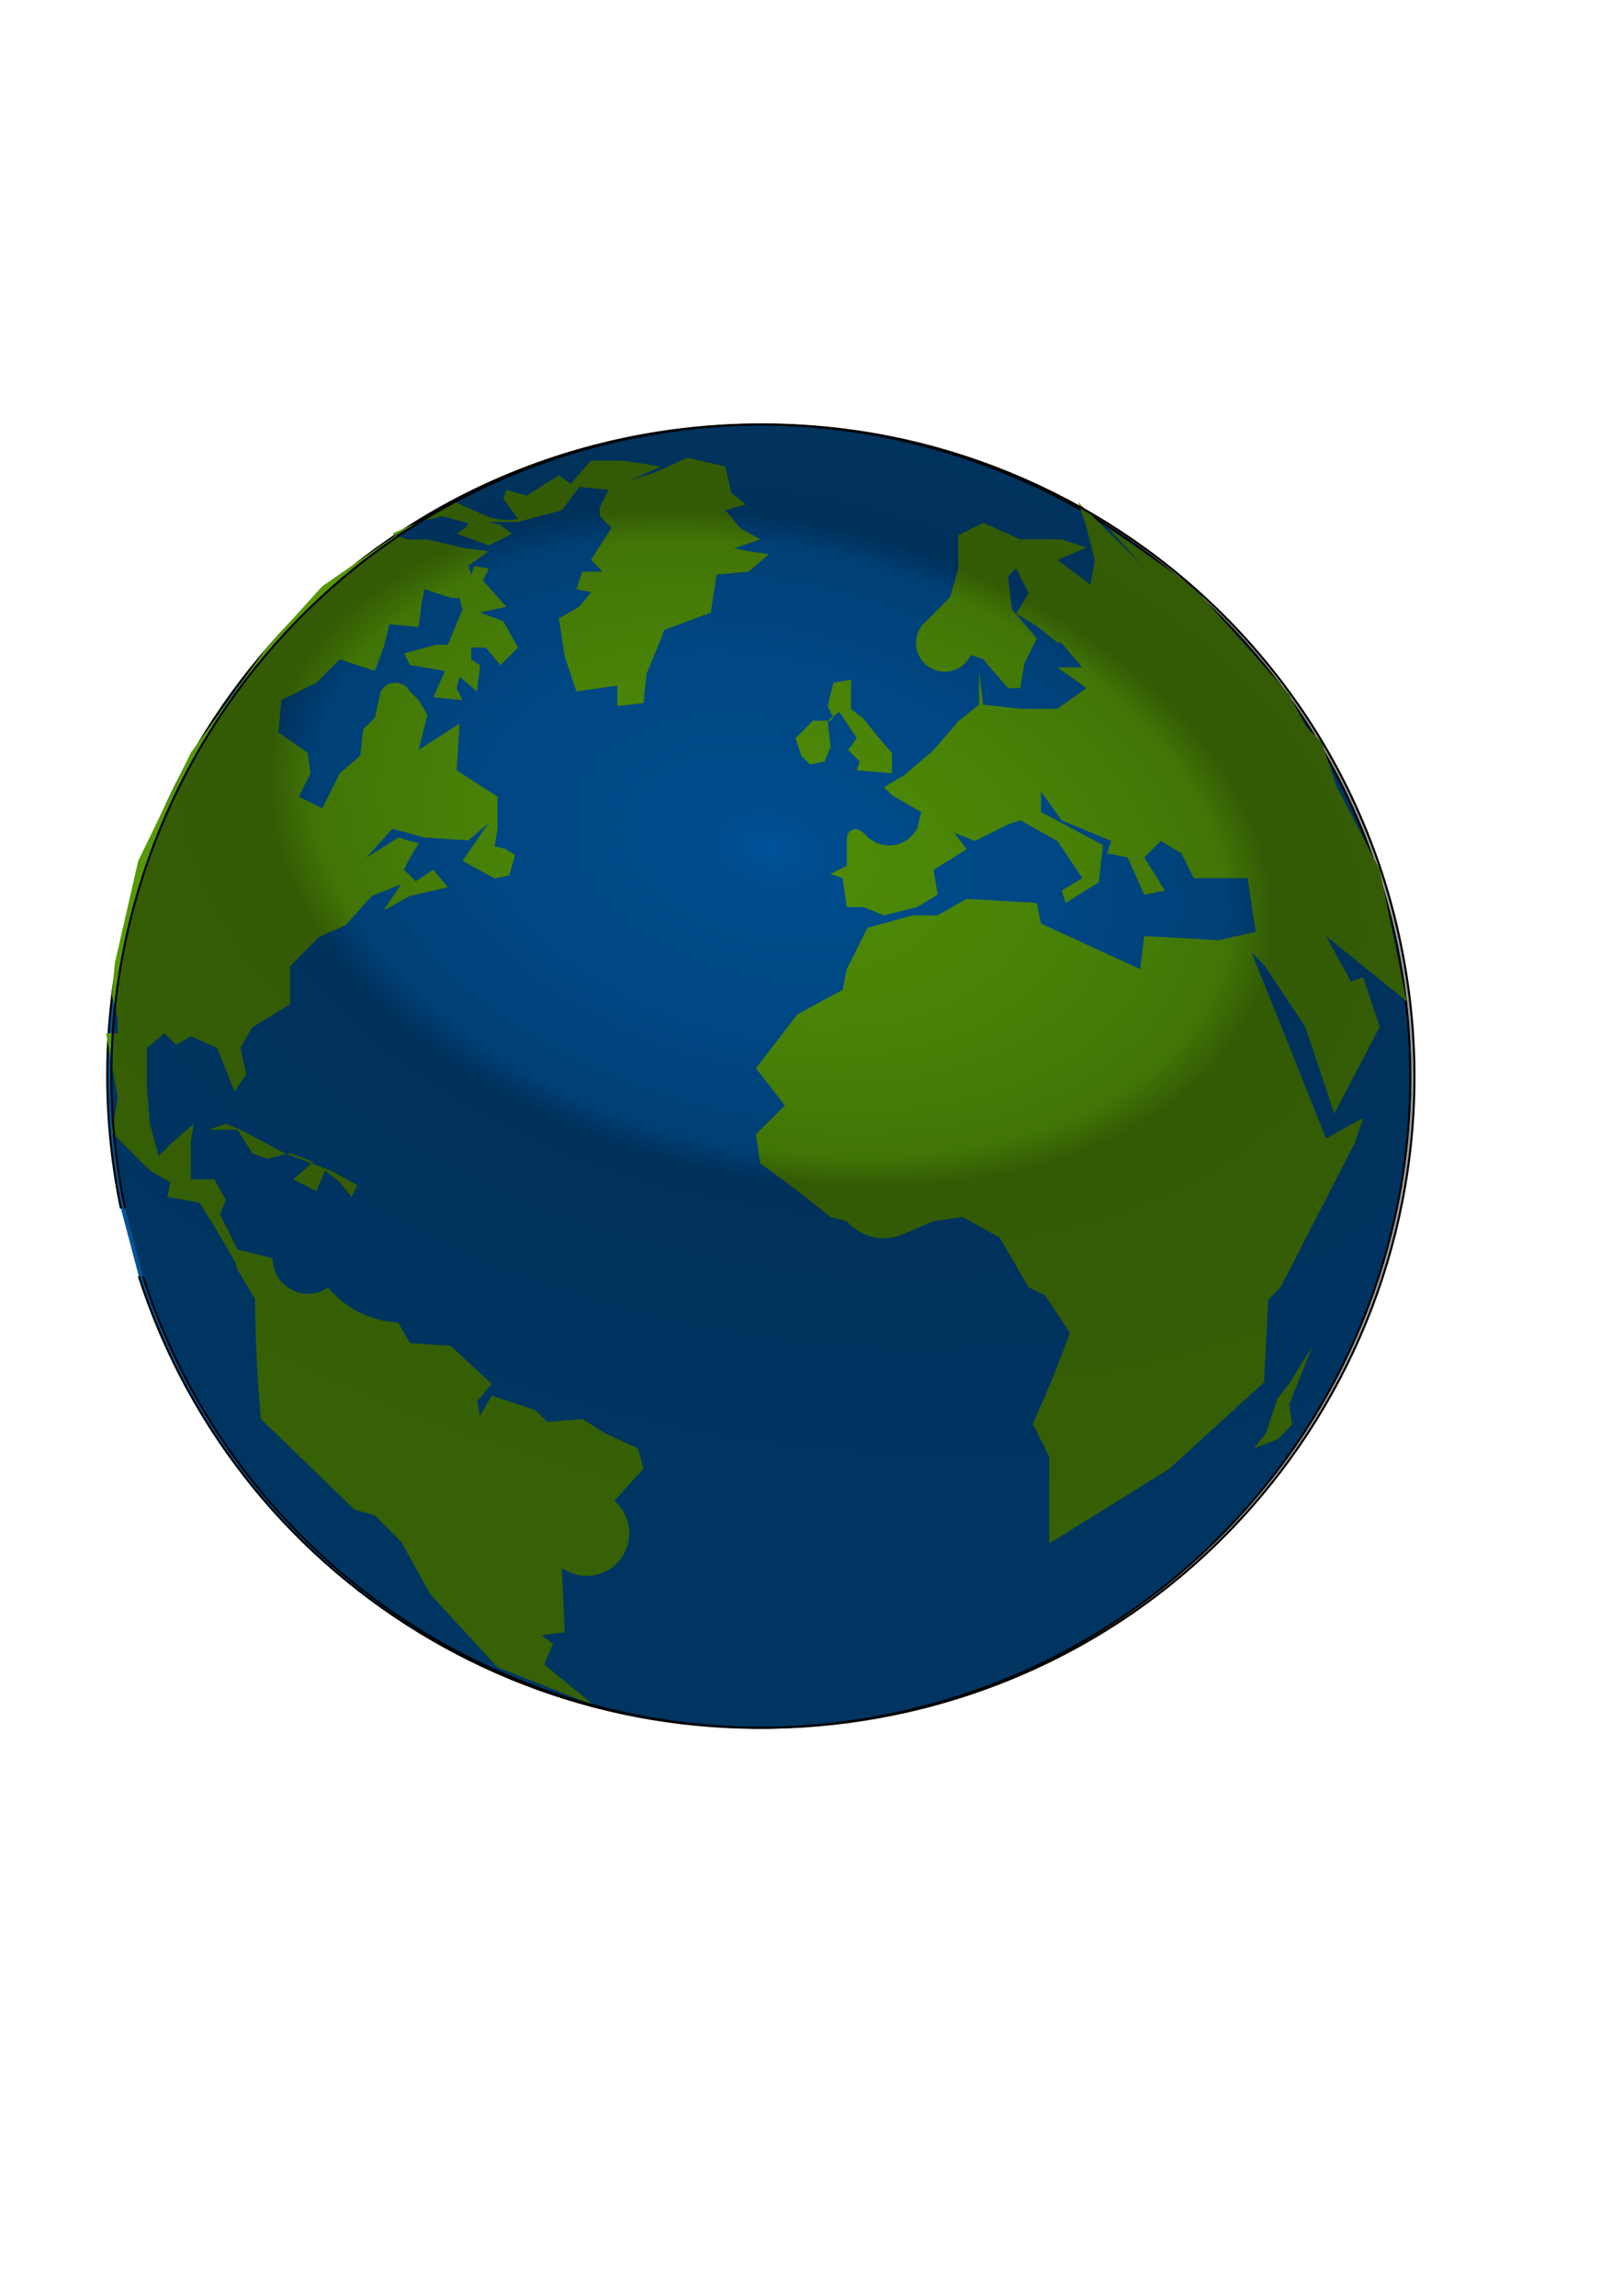 <?xml version="1.0" encoding="UTF-8" standalone="no"?>
<!-- Created with Inkscape (http://www.inkscape.org/) -->

<svg
   xmlns:dc="http://purl.org/dc/elements/1.1/"
   xmlns:cc="http://creativecommons.org/ns#"
   xmlns:rdf="http://www.w3.org/1999/02/22-rdf-syntax-ns#"
   xmlns:svg="http://www.w3.org/2000/svg"
   xmlns="http://www.w3.org/2000/svg"
   xmlns:xlink="http://www.w3.org/1999/xlink"
   xmlns:sodipodi="http://sodipodi.sourceforge.net/DTD/sodipodi-0.dtd"
   xmlns:inkscape="http://www.inkscape.org/namespaces/inkscape"
   width="210mm"
   height="297mm"
   id="svg2"
   version="1.1"
   inkscape:version="0.48.1 "
   sodipodi:docname="Documento nuevo 1">
  <defs
     id="defs4">
    <inkscape:path-effect
       effect="spiro"
       id="path-effect3772"
       is_visible="true" />
    <inkscape:path-effect
       effect="spiro"
       id="path-effect3776"
       is_visible="true" />
    <inkscape:path-effect
       effect="spiro"
       id="path-effect3780"
       is_visible="true" />
    <inkscape:path-effect
       effect="spiro"
       id="path-effect3784"
       is_visible="true" />
    <inkscape:path-effect
       effect="spiro"
       id="path-effect3788"
       is_visible="true" />
    <inkscape:path-effect
       effect="spiro"
       id="path-effect3792"
       is_visible="true" />
    <radialGradient
       inkscape:collect="always"
       xlink:href="#linearGradient3817"
       id="radialGradient3846"
       gradientUnits="userSpaceOnUse"
       gradientTransform="matrix(1.525,0.367,-0.234,0.972,-132.007,-167.051)"
       cx="501.982"
       cy="499.28"
       fx="501.982"
       fy="499.28"
       r="319.135" />
    <linearGradient
       id="linearGradient3817">
      <stop
         style="stop-color:#000000;stop-opacity:0;"
         offset="0"
         id="stop3819" />
      <stop
         id="stop3833"
         offset="0.062"
         style="stop-color:#000000;stop-opacity:0.093;" />
      <stop
         id="stop3831"
         offset="0.294"
         style="stop-color:#000000;stop-opacity:0.151;" />
      <stop
         id="stop3829"
         offset="0.455"
         style="stop-color:#000000;stop-opacity:0.234;" />
      <stop
         id="stop3827"
         offset="0.5"
         style="stop-color:#000000;stop-opacity:0.405;" />
      <stop
         style="stop-color:#000000;stop-opacity:0.366;"
         offset="1"
         id="stop3821" />
    </linearGradient>
  </defs>
  <sodipodi:namedview
     id="base"
     pagecolor="#ffffff"
     bordercolor="#666666"
     borderopacity="1.0"
     inkscape:pageopacity="0.0"
     inkscape:pageshadow="2"
     inkscape:zoom="0.35"
     inkscape:cx="-11.428571"
     inkscape:cy="520"
     inkscape:document-units="px"
     inkscape:current-layer="layer1"
     showgrid="false"
     inkscape:window-width="1366"
     inkscape:window-height="706"
     inkscape:window-x="-8"
     inkscape:window-y="-8"
     inkscape:window-maximized="1" />
  <g
     inkscape:label="Capa 1"
     inkscape:groupmode="layer"
     id="layer1">
    <g
       id="g3848"
       transform="translate(-0.983,2.6945781e-7)">
      <path
         transform="translate(-140.81,-87.6)"
         sodipodi:open="true"
         sodipodi:end="9.1128031"
         sodipodi:start="2.9371194"
         d="M 200.922,678.477 C 165.197,506.2 275.894,337.581 448.171,301.856 620.448,266.13 789.067,376.827 824.792,549.104 860.517,721.381 749.82,890 577.543,925.726 418.221,958.765 259.606,866.43 209.663,711.573"
         sodipodi:ry="318.57144"
         sodipodi:rx="318.57144"
         sodipodi:cy="613.79077"
         sodipodi:cx="512.85712"
         id="path2985"
         style="fill:#00539a;fill-opacity:1;fill-rule:evenodd;stroke:#000000;stroke-width:1px;stroke-linecap:butt;stroke-linejoin:miter;stroke-opacity:1"
         sodipodi:type="arc" />
      <path
         sodipodi:nodetypes="ccccccccccccccccccccccccccccccsccccccccccccccccccccccccccccccccccccccccccccccccccccccscccccccccccccccccccccccccccccccsccccccccccccc"
         inkscape:connector-curvature="0"
         inkscape:original-d="m 528.23922,245.52513 c 110.15372,-48.55007 180.54463,18.96161 119.198,117.38075 146.07992,121.57973 59.84052,127.27071 41.97826,127.11822 l -39.95795,-32.36693 12.12183,22.22335 6.06091,-2.0203 8.08122,24.24366 -22.22335,42.42641 -14.14214,-42.42641 -20.20305,-30.30458 -6.06091,-6.06091 28.28427,70.71068 8.08122,20.20305 18.18274,-10.10153 -4.04061,12.12183 -36.36549,70.71068 -6.06091,6.06091 -2.02031,40.40611 -46.46702,42.4264 c -3.83433,72.28707 -32.79705,48.24867 -58.58884,36.36549 l 0,-42.4264 -8.08122,-16.16244 12.12183,-28.28427 6.06091,-16.16244 -12.12183,-18.18275 -8.08122,-4.04061 -14.14213,-24.24366 -18.18275,-10.10153 -14.14214,2.02031 -14.14213,6.06091 c 0,0 -2.02031,2.02031 -14.14214,2.02031 -12.12183,0 -14.14213,-8.08122 -14.14213,-8.08122 l -8.08122,-2.02031 -10.10153,-8.08122 -24.24366,-18.18274 -2.0203,-14.14214 14.14213,-14.14213 -14.14213,-18.18275 20.20305,-26.26397 22.22335,-12.12183 2.02031,-10.10152 10.10152,-20.20305 22.22336,-6.06092 12.12183,0 14.14213,-8.08122 34.34519,2.02031 2.02031,10.10152 48.48732,22.22336 2.0203,-16.16244 36.3655,2.0203 18.18274,-4.04061 -4.04061,-26.26396 -26.26397,0 -6.06091,-12.12183 -10.10153,-6.06092 -8.08122,8.08122 10.10153,16.16244 -10.10153,2.02031 -8.08122,-18.18275 -10.10152,-2.0203 2.0203,-6.06092 -24.24366,-10.10153 -10.10152,-14.14213 0,10.10152 30.30457,16.16244 -2.0203,18.18275 -16.16244,10.10153 -2.02031,-6.06092 10.10153,-6.06091 -12.12183,-18.18275 -18.18275,-10.10153 -6.06091,2.02031 -16.16245,8.08122 -10.10152,-4.04061 6.06091,8.08122 -16.16244,10.10153 2.02031,12.12183 -10.10153,6.06091 -16.16244,4.04061 -10.10152,-4.04061 -8.08122,0 -2.02031,-14.14213 -6.06091,-2.02031 8.08122,-4.04061 0,-12.12183 c 0,0 0,-2.02031 10.10152,-2.02031 10.10153,0 24.24366,-4.04061 24.24366,-4.04061 l 2.02031,-8.08122 -14.14214,-8.08122 -4.04061,-4.04061 10.10153,-6.06091 14.14213,-12.12183 12.12183,-14.14214 10.10153,-8.08122 0,-16.16244 2.02031,16.16244 18.18274,2.02031 18.18275,0 14.14213,-10.10153 -14.14213,-10.10152 12.12183,0 -12.12183,-14.14214 14.14213,0 -14.14213,2.02031 -10.10153,-8.08122 -10.10152,-6.06092 6.06091,-10.10153 -6.06091,-12.12183 -4.04061,4.04061 2.0203,16.16244 12.12183,14.14214 -6.06091,12.12183 -2.02031,12.12183 2.02031,0 -8.08122,0 -12.12183,-14.14213 -6.06092,-2.02031 c 0,0 -6.06092,28.28427 -14.14214,8.08122 -8.08122,-20.20305 -8.08122,-24.24366 -8.08122,-24.24366 l 12.12183,-12.12183 4.04061,-14.14214 0,-16.16244 12.12184,-6.06091 18.18274,8.08122 20.20305,0 12.12183,4.04061 -14.14213,6.06091 16.16244,12.12183 2.0203,-12.12183 -4.04061,-16.16244 z"
         inkscape:path-effect="#path-effect3772"
         id="path3770"
         d="m 528.239,245.525 119.198,117.381 41.978,127.118 -39.958,-32.367 12.122,22.223 6.061,-2.02 8.081,24.244 -22.223,42.426 -14.142,-42.426 -20.203,-30.305 -6.061,-6.061 c 9.428,23.57 18.856,47.14 28.284,70.711 2.694,6.734 5.387,13.469 8.081,20.203 l 18.183,-10.102 -4.041,12.122 -36.365,70.711 -6.061,6.061 -2.02,40.406 -46.467,42.426 -58.589,36.365 0,-42.426 -8.081,-16.162 c 4.318,-9.306 8.361,-18.74 12.122,-28.284 2.109,-5.354 4.13,-10.742 6.061,-16.162 l -12.122,-18.183 -8.081,-4.041 -14.142,-24.244 -18.183,-10.102 -14.142,2.02 -14.142,6.061 c -4.357,2.104 -9.371,2.82 -14.142,2.02 -5.467,-0.917 -10.576,-3.836 -14.142,-8.081 l -8.081,-2.02 c -3.342,-2.725 -6.709,-5.419 -10.102,-8.081 -7.947,-6.237 -16.031,-12.3 -24.244,-18.183 l -2.02,-14.142 14.142,-14.142 -14.142,-18.183 20.203,-26.264 22.223,-12.122 2.02,-10.102 10.102,-20.203 22.223,-6.061 12.122,0 14.142,-8.081 34.345,2.02 2.02,10.102 48.487,22.223 2.02,-16.162 36.365,2.02 18.183,-4.041 -4.041,-26.264 -26.264,0 -6.061,-12.122 -10.102,-6.061 -8.081,8.081 10.102,16.162 -10.102,2.02 -8.081,-18.183 -10.102,-2.02 2.02,-6.061 -24.244,-10.102 -10.102,-14.142 0,10.102 30.305,16.162 -2.02,18.183 -16.162,10.102 -2.02,-6.061 10.102,-6.061 -12.122,-18.183 -18.183,-10.102 -6.061,2.02 -16.162,8.081 -10.102,-4.041 6.061,8.081 -16.162,10.102 2.02,12.122 -10.102,6.061 -16.162,4.041 -10.102,-4.041 -8.081,0 -2.02,-14.142 -6.061,-2.02 8.081,-4.041 0,-12.122 c 0,-0.638 0.004,-1.279 0.097,-1.91 0.094,-0.631 0.279,-1.253 0.591,-1.81 0.312,-0.557 0.749,-1.045 1.279,-1.401 0.53,-0.356 1.149,-0.576 1.783,-0.643 0.635,-0.067 1.282,0.018 1.887,0.22 0.605,0.202 1.168,0.519 1.683,0.897 1.029,0.756 1.854,1.749 2.781,2.627 3.442,3.262 8.449,4.793 13.127,4.013 4.678,-0.78 8.918,-3.852 11.116,-8.054 l 2.02,-8.081 -14.142,-8.081 -4.041,-4.041 10.102,-6.061 14.142,-12.122 12.122,-14.142 10.102,-8.081 0,-16.162 2.02,16.162 18.183,2.02 18.183,0 14.142,-10.102 -14.142,-10.102 12.122,0 -12.122,-14.142 14.142,0 -14.142,2.02 -10.102,-8.081 -10.102,-6.061 6.061,-10.102 -6.061,-12.122 -4.041,4.041 2.02,16.162 12.122,14.142 -6.061,12.122 -2.02,12.122 2.02,0 -8.081,0 -12.122,-14.142 -6.061,-2.02 c -1.211,2.631 -3.261,4.869 -5.776,6.307 -2.515,1.437 -5.484,2.067 -8.366,1.775 -2.667,-0.271 -5.25,-1.326 -7.342,-3.002 -2.093,-1.675 -3.688,-3.964 -4.536,-6.507 -0.848,-2.543 -0.945,-5.332 -0.276,-7.928 0.669,-2.596 2.102,-4.99 4.073,-6.807 l 12.122,-12.122 4.041,-14.142 0,-16.162 12.122,-6.061 18.183,8.081 20.203,0 12.122,4.041 -14.142,6.061 16.162,12.122 2.02,-12.122 -4.041,-16.162 -4.041,-12.122"
         style="fill:#559808;fill-opacity:1;stroke:none" />
      <path
         sodipodi:nodetypes="ccccccc"
         inkscape:connector-curvature="0"
         inkscape:original-d="m 542.85714,258.07647 41.42857,28.57143 47.14286,52.85713 44.28572,85.71429 12.85714,62.85715 L 650,375.21932 z"
         inkscape:path-effect="#path-effect3776"
         id="path3774"
         d="m 542.857,258.076 41.429,28.571 47.143,52.857 44.286,85.714 12.857,62.857 L 650,375.219 542.857,258.076"
         style="fill:#559808;fill-opacity:1;stroke:none" />
      <path
         sodipodi:nodetypes="cccccccccccccccccccccccccccccccccsccccccccccccccscscccccccccccccccccccccccccccccccccccccccccccccccccccccccscccccccccccccccccccccccccccccccccccccccccccccccccccccccccccccccccccccccccccccccccccccccccccccccccccccccccccscccc"
         inkscape:connector-curvature="0"
         inkscape:original-d="m 158.57143,286.6479 -27.14285,30 -37.142864,51.42857 -25.71429,52.85714 -11.42857,50 -1.42857,15.71429 2.85714,11.42857 0,7.14286 -5.71428,0 2.85714,15.71428 2.85714,15.71429 -2.85714,17.14286 18.57143,18.57143 10,5.71428 -1.42857,7.14286 15.714281,2.85714 7.142863,11.42857 10,17.14286 1.42857,4.28571 8.57143,14.28572 1.42857,40 1.42857,18.57143 45.71429,44.28571 10,2.85714 12.85714,12.85715 14.28572,25.71428 32.85714,35.71429 47.14286,18.57143 -24.28572,-20 4.28572,-10 -5.71429,-4.28572 11.42857,-1.42857 -1.42857,-31.42857 c 0,0 24.28571,7.14286 24.28571,0 0,-7.14286 1.42858,-32.85714 1.42858,-32.85714 l 14.28571,-15.71429 -2.85714,-10 -15.71429,-7.14286 -11.42857,-7.14285 -17.14286,1.42857 -5.71428,-5.71429 -21.42857,-7.14285 -5.71429,10 -1.42857,-7.14286 7.14286,-8.57143 -20,-18.57143 -20,-1.42857 -5.71429,-10 c 0,0 -17.14286,-5.71429 -22.85714,-7.14286 -5.71429,-1.42857 -11.42857,-10 -11.42857,-10 0,0 -15.71429,-1.42857 -22.85715,-2.85714 -7.14285,-1.42857 -4.28571,-11.42857 -4.28571,-11.42857 l -17.14286,-4.28572 -8.57142,-17.14286 2.85714,-7.14285 -5.71429,-10 -11.428574,0 0,-18.57143 1.42857,-8.57143 -11.42857,10 -5.71429,5.71429 -4.28571,-15.71429 -1.42857,-17.14285 0,-20 8.57143,-7.14286 5.71428,5.71428 7.14286,-4.28571 12.857144,5.71429 8.57143,21.42857 5.71429,-8.57143 -2.85715,-12.85714 5.71429,-10 18.57143,-11.42858 0,-18.57142 14.28571,-14.28572 12.85714,-5.71428 12.85715,-14.28572 14.28571,-5.71428 -8.57143,12.85714 12.85715,-7.14286 18.57142,-4.28571 -7.14285,-8.57143 -8.57143,5.71428 -5.71429,-5.71428 2.85715,-5.71429 4.28571,-7.14285 -10,-2.85715 -15.71429,10 12.85715,-14.28571 15.71428,4.28571 21.42857,1.42857 10,-8.57142 -12.85714,18.57142 15.71429,8.57143 7.14285,-1.42857 2.85715,-10 -4.28572,-2.85714 -5.71428,-1.42857 1.42857,-8.57143 0,-15.71429 -20,-12.85714 1.42857,-22.85714 -20,12.85714 4.28571,-17.14286 -4.28571,-7.14285 -4.28571,-4.28572 c 0,0 -1.42858,-4.28571 -7.14286,-4.28571 -5.71429,0 -7.14286,4.28571 -7.14286,4.28571 l -2.85714,12.85714 -5.71429,5.71429 -1.42857,12.85714 -10,8.57143 -8.57143,17.14286 -11.42857,-5.71429 5.71429,-11.42857 -1.42857,-10 -14.28572,-10 1.42857,-15.71428 17.14286,-8.57143 11.42857,-11.42857 17.14286,5.71428 4.28571,-11.42857 2.85715,-11.42857 14.28571,1.42857 1.42857,-11.42857 1.42857,-7.14286 12.85715,4.28572 4.28571,0 1.42857,5.71428 -7.14286,17.14286 -5.71428,0 -15.71429,4.28571 2.85715,5.71429 17.14285,2.85714 -5.71428,12.85714 14.28571,1.42858 -2.85714,-5.71429 1.42857,-5.71429 8.57143,7.14286 1.42857,-12.85714 -4.28571,-2.85714 0,-5.71429 7.14285,0 7.14286,8.57143 8.57143,-8.57143 -7.14286,-12.85714 -11.42857,-4.28572 12.85714,-2.85714 -11.42857,-12.85714 2.85714,-5.71429 -7.14285,-1.42857 -1.42857,4.28571 L 230,276.6479 240,269.50504 228.57143,268.07647 210,263.79076 l -10,0 -7.14285,-2.85715 12.85714,-5.71428 11.42857,-2.85714 15.71429,4.28571 0,-4.28571 -4.28572,5.71428 -4.28571,2.85714 L 240,266.6479 251.42858,260.93361 245.71429,256.6479 240,255.21933 l 14.28572,0 21.42857,-5.71429 8.57143,-11.42857 14.28571,1.42857 -4.28571,8.57143 0,4.28572 5.71428,5.71428 -10,15.71429 5.71429,5.71428 -10,0 -2.85714,8.57143 7.14285,1.42857 -5.71428,7.14286 -10,5.71429 2.85714,18.57142 5.71429,17.14286 20,-2.85714 0,10 12.85714,-1.42857 1.42857,-14.28572 7.14286,-17.14285 1.42857,-4.28572 22.85714,-8.57143 2.85715,-18.57143 15.71428,-1.42857 10,-8.57143 -10,-1.42857 -7.14286,-1.42857 12.85715,-4.28571 -10,-5.71429 -7.14286,-8.57143 10,-2.85714 -7.14286,-5.71429 -2.85714,-12.85714 -18.57143,-4.28571 -15.71428,7.14285 -12.85715,4.28572 15.71429,-7.14286 -18.57143,-2.85714 -15.71429,0 -10,11.42857 -5.71428,-4.28571 -15.71429,10 -10,-2.85715 -1.42857,4.28572 7.14286,10 c 0,0 -4.28572,-1.42857 -10,0 -5.71429,1.42857 -8.57143,-2.85715 -8.57143,-2.85715 l -12.85714,-5.71428 -27.14286,15.71428 z"
         inkscape:path-effect="#path-effect3780"
         id="path3778"
         d="m 158.571,286.648 -27.143,30 -37.143,51.429 -25.714,52.857 -11.429,50 -1.429,15.714 2.857,11.429 0,7.143 -5.714,0 c 0.952,5.238 1.905,10.476 2.857,15.714 0.952,5.238 1.905,10.476 2.857,15.714 l -2.857,17.143 18.571,18.571 10,5.714 -1.429,7.143 15.714,2.857 c 2.428,3.78 4.809,7.59 7.143,11.429 3.437,5.653 6.771,11.369 10,17.143 l 1.429,4.286 8.571,14.286 c 0.102,13.343 0.579,26.684 1.429,40 0.395,6.196 0.872,12.388 1.429,18.571 l 45.714,44.286 10,2.857 12.857,12.857 14.286,25.714 32.857,35.714 47.143,18.571 -24.286,-20 4.286,-10 -5.714,-4.286 11.429,-1.429 -1.429,-31.429 c 3.514,2.512 7.823,3.894 12.143,3.894 4.32,0 8.629,-1.382 12.143,-3.894 5.135,-3.67 8.445,-9.775 8.719,-16.081 0.274,-6.305 -2.494,-12.675 -7.29,-16.777 l 14.286,-15.714 -2.857,-10 -15.714,-7.143 -11.429,-7.143 -17.143,1.429 -5.714,-5.714 -21.429,-7.143 -5.714,10 -1.429,-7.143 7.143,-8.571 -20,-18.571 -20,-1.429 -5.714,-10 c -8.061,-0.385 -16.012,-2.87 -22.857,-7.143 -4.313,-2.692 -8.188,-6.083 -11.429,-10 -3.459,2.383 -7.805,3.443 -11.972,2.922 -4.168,-0.521 -8.119,-2.619 -10.885,-5.78 -2.738,-3.129 -4.291,-7.271 -4.286,-11.429 l -17.143,-4.286 -8.571,-17.143 2.857,-7.143 -5.714,-10 -11.429,0 0,-18.571 1.429,-8.571 -11.429,10 -5.714,5.714 -4.286,-15.714 -1.429,-17.143 0,-20 8.571,-7.143 5.714,5.714 7.143,-4.286 12.857,5.714 8.571,21.429 5.714,-8.571 -2.857,-12.857 5.714,-10 18.571,-11.429 0,-18.571 14.286,-14.286 12.857,-5.714 12.857,-14.286 14.286,-5.714 -8.571,12.857 12.857,-7.143 18.571,-4.286 -7.143,-8.571 -8.571,5.714 -5.714,-5.714 2.857,-5.714 4.286,-7.143 -10,-2.857 -15.714,10 12.857,-14.286 15.714,4.286 21.429,1.429 10,-8.571 -12.857,18.571 15.714,8.571 7.143,-1.429 2.857,-10 -4.286,-2.857 -5.714,-1.429 1.429,-8.571 0,-15.714 -20,-12.857 1.429,-22.857 -20,12.857 4.286,-17.143 -4.286,-7.143 -4.286,-4.286 c -0.686,-1.287 -1.727,-2.382 -2.978,-3.132 -1.25,-0.75 -2.707,-1.154 -4.165,-1.154 -1.458,0 -2.915,0.403 -4.165,1.154 -1.25,0.75 -2.292,1.845 -2.978,3.132 l -2.857,12.857 -5.714,5.714 -1.429,12.857 -10,8.571 -8.571,17.143 -11.429,-5.714 5.714,-11.429 -1.429,-10 -14.286,-10 1.429,-15.714 17.143,-8.571 11.429,-11.429 17.143,5.714 4.286,-11.429 2.857,-11.429 14.286,1.429 1.429,-11.429 1.429,-7.143 12.857,4.286 4.286,0 1.429,5.714 -7.143,17.143 -5.714,0 -15.714,4.286 2.857,5.714 17.143,2.857 -5.714,12.857 14.286,1.429 -2.857,-5.714 1.429,-5.714 8.571,7.143 1.429,-12.857 -4.286,-2.857 0,-5.714 7.143,0 7.143,8.571 8.571,-8.571 -7.143,-12.857 -11.429,-4.286 12.857,-2.857 -11.429,-12.857 2.857,-5.714 -7.143,-1.429 -1.429,4.286 L 230,276.648 240,269.505 228.571,268.076 210,263.791 l -10,0 -7.143,-2.857 12.857,-5.714 11.429,-2.857 15.714,4.286 0,-4.286 -4.286,5.714 -4.286,2.857 L 240,266.648 251.429,260.934 245.714,256.648 240,255.219 l 14.286,0 21.429,-5.714 8.571,-11.429 14.286,1.429 -4.286,8.571 0,4.286 5.714,5.714 -10,15.714 5.714,5.714 -10,0 -2.857,8.571 7.143,1.429 -5.714,7.143 -10,5.714 2.857,18.571 5.714,17.143 20,-2.857 0,10 12.857,-1.429 1.429,-14.286 7.143,-17.143 1.429,-4.286 22.857,-8.571 2.857,-18.571 15.714,-1.429 10,-8.571 c -3.348,-0.369 -6.683,-0.845 -10,-1.429 -2.392,-0.421 -4.773,-0.897 -7.143,-1.429 l 12.857,-4.286 -10,-5.714 -7.143,-8.571 10,-2.857 -7.143,-5.714 -2.857,-12.857 -18.571,-4.286 -15.714,7.143 -12.857,4.286 15.714,-7.143 -18.571,-2.857 -15.714,0 -10,11.429 -5.714,-4.286 -15.714,10 -10,-2.857 -1.429,4.286 7.143,10 c -3.301,0.564 -6.699,0.564 -10,0 -2.98,-0.509 -5.882,-1.476 -8.571,-2.857 l -12.857,-5.714 -27.143,15.714 -37.143,25.714"
         style="fill:#559808;fill-opacity:1;stroke:none" />
      <path
         inkscape:connector-curvature="0"
         inkscape:original-d="m 102.85714,552.36218 8.57143,-2.85714 7.14285,2.85714 21.42858,11.42858 22.85714,8.57142 12.85714,7.14286 -2.85714,5.71429 -5.71429,-7.14286 -7.14285,-5.71429 -4.28572,10 -11.42857,-5.71428 10,-8.57143 -11.42857,-4.28571 -11.42857,2.85714 -7.14286,-2.85714 -7.14286,-11.42858 z"
         inkscape:path-effect="#path-effect3784"
         id="path3782"
         d="m 102.857,552.362 8.571,-2.857 7.143,2.857 21.429,11.429 22.857,8.571 12.857,7.143 -2.857,5.714 -5.714,-7.143 -7.143,-5.714 -4.286,10 -11.429,-5.714 10,-8.571 -11.429,-4.286 -11.429,2.857 -7.143,-2.857 -7.143,-11.429 -14.286,0"
         style="fill:#559808;fill-opacity:1;stroke:none" />
      <path
         inkscape:connector-curvature="0"
         inkscape:original-d="m 437.14285,368.07646 -8.57142,-10 -5.71429,-7.14285 -5.71429,-4.28572 0,-14.28571 -8.57142,1.42857 -2.85715,11.42857 2.85715,5.71429 -1.42858,1.42857 -8.57142,0 -4.28572,4.28571 -4.28571,4.28572 2.85714,8.57143 4.28571,4.28571 7.14286,-1.42857 2.85714,-7.14286 -1.42857,-12.85714 5.71429,-4.28572 8.57143,12.85715 -4.28572,5.71428 5.71429,5.71429 -1.42857,4.28571 17.14285,1.42857 z"
         inkscape:path-effect="#path-effect3788"
         id="path3786"
         d="m 437.143,368.076 c -2.923,-3.276 -5.781,-6.61 -8.571,-10 -1.938,-2.354 -3.843,-4.736 -5.714,-7.143 l -5.714,-4.286 0,-14.286 -8.571,1.429 -2.857,11.429 2.857,5.714 -1.429,1.429 -8.571,0 c -1.429,1.429 -2.857,2.857 -4.286,4.286 -1.429,1.429 -2.857,2.857 -4.286,4.286 l 2.857,8.571 4.286,4.286 7.143,-1.429 2.857,-7.143 -1.429,-12.857 5.714,-4.286 8.571,12.857 -4.286,5.714 5.714,5.714 -1.429,4.286 17.143,1.429 0,-10"
         style="fill:#559808;fill-opacity:1;stroke:none" />
      <path
         inkscape:connector-curvature="0"
         inkscape:original-d="m 642.85714,658.07647 -11.42857,18.57143 -5.71429,7.14286 -5.71428,17.14285 -5.71429,7.14286 11.42857,-4.28571 7.14286,-7.14286 -1.42857,-10 z"
         inkscape:path-effect="#path-effect3792"
         id="path3790"
         d="m 642.857,658.076 -11.429,18.571 -5.714,7.143 -5.714,17.143 -5.714,7.143 11.429,-4.286 7.143,-7.143 -1.429,-10 11.429,-28.571"
         style="fill:#559808;fill-opacity:1;stroke:none" />
      <g
         transform="translate(2.02,-2.02)"
         id="g3843">
        <path
           transform="translate(-140.81,-85.58)"
           sodipodi:open="true"
           sodipodi:end="9.1128031"
           sodipodi:start="2.9371194"
           d="M 200.922,678.477 C 165.197,506.2 275.894,337.581 448.171,301.856 620.448,266.13 789.067,376.827 824.792,549.104 860.517,721.381 749.82,890 577.543,925.726 418.221,958.765 259.606,866.43 209.663,711.573"
           sodipodi:ry="318.57144"
           sodipodi:rx="318.57144"
           sodipodi:cy="613.79077"
           sodipodi:cx="512.85712"
           id="path3807"
           style="fill:url(#radialGradient3846);fill-opacity:1;fill-rule:evenodd;stroke:#000000;stroke-width:1px;stroke-linecap:butt;stroke-linejoin:miter;stroke-opacity:1"
           sodipodi:type="arc" />
      </g>
    </g>
  </g>
</svg>
